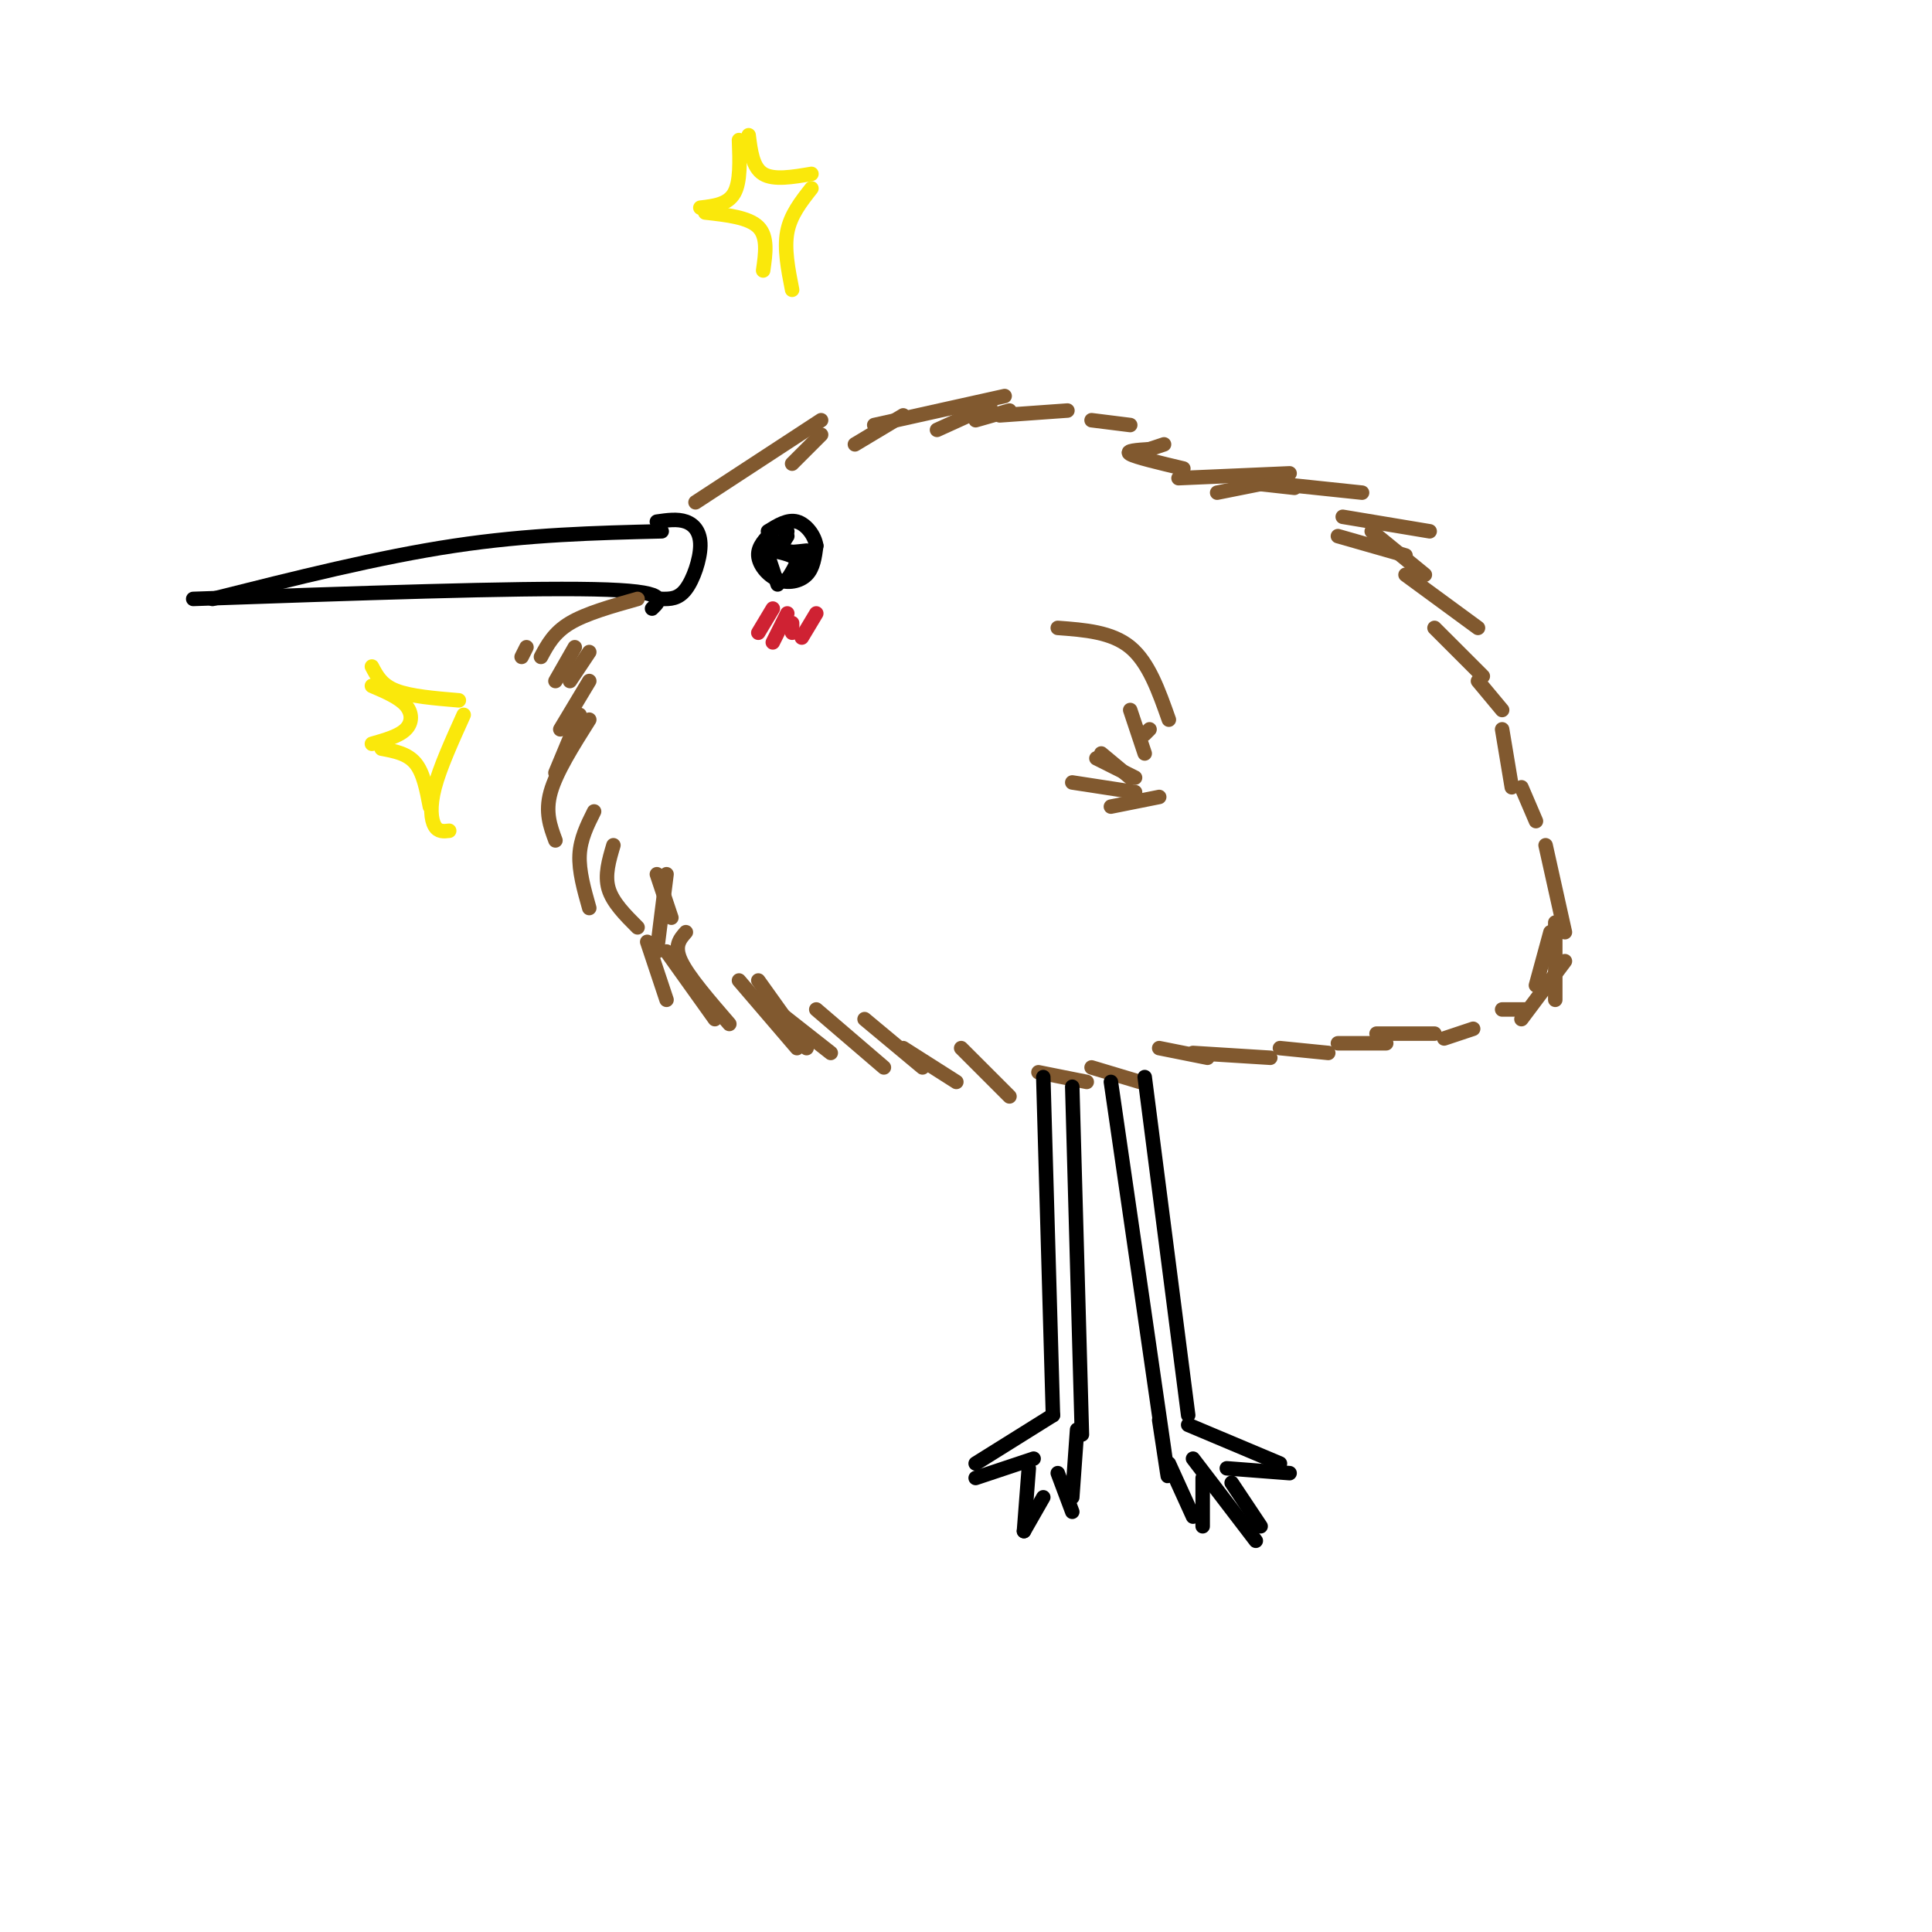 <svg viewBox='0 0 400 400' version='1.1' xmlns='http://www.w3.org/2000/svg' xmlns:xlink='http://www.w3.org/1999/xlink'><g fill='none' stroke='rgb(129,89,47)' stroke-width='3' stroke-linecap='round' stroke-linejoin='round'><path d='M144,104c0.000,0.000 26.000,-17.000 26,-17'/><path d='M170,90c0.000,0.000 -6.000,6.000 -6,6'/><path d='M177,92c0.000,0.000 10.000,-6.000 10,-6'/><path d='M181,88c0.000,0.000 27.000,-6.000 27,-6'/><path d='M205,84c0.000,0.000 -11.000,5.000 -11,5'/><path d='M202,87c0.000,0.000 7.000,-2.000 7,-2'/><path d='M207,86c0.000,0.000 14.000,-1.000 14,-1'/><path d='M226,87c0.000,0.000 8.000,1.000 8,1'/><path d='M241,92c0.000,0.000 -6.000,2.000 -6,2'/><path d='M238,93c-2.583,0.167 -5.167,0.333 -4,1c1.167,0.667 6.083,1.833 11,3'/><path d='M252,102c0.000,0.000 10.000,-2.000 10,-2'/><path d='M259,100c0.000,0.000 9.000,1.000 9,1'/><path d='M244,99c0.000,0.000 23.000,-1.000 23,-1'/><path d='M263,100c0.000,0.000 19.000,2.000 19,2'/><path d='M278,107c0.000,0.000 18.000,3.000 18,3'/><path d='M277,111c0.000,0.000 14.000,4.000 14,4'/><path d='M284,110c0.000,0.000 11.000,9.000 11,9'/><path d='M291,119c0.000,0.000 15.000,11.000 15,11'/><path d='M297,130c0.000,0.000 10.000,10.000 10,10'/><path d='M306,141c0.000,0.000 5.000,6.000 5,6'/><path d='M311,151c0.000,0.000 2.000,12.000 2,12'/><path d='M315,163c0.000,0.000 3.000,7.000 3,7'/><path d='M320,175c0.000,0.000 4.000,18.000 4,18'/><path d='M322,191c0.000,0.000 0.000,16.000 0,16'/><path d='M321,193c0.000,0.000 -3.000,11.000 -3,11'/><path d='M324,199c0.000,0.000 -9.000,12.000 -9,12'/><path d='M138,181c0.000,0.000 -2.000,16.000 -2,16'/><path d='M134,195c0.000,0.000 4.000,12.000 4,12'/><path d='M138,197c0.000,0.000 10.000,14.000 10,14'/><path d='M142,193c-1.250,1.417 -2.500,2.833 -1,6c1.500,3.167 5.750,8.083 10,13'/><path d='M153,203c0.000,0.000 12.000,14.000 12,14'/><path d='M157,203c0.000,0.000 10.000,14.000 10,14'/><path d='M158,207c0.000,0.000 14.000,11.000 14,11'/><path d='M169,209c0.000,0.000 14.000,12.000 14,12'/><path d='M179,211c0.000,0.000 12.000,10.000 12,10'/><path d='M187,217c0.000,0.000 11.000,7.000 11,7'/><path d='M199,217c0.000,0.000 10.000,10.000 10,10'/><path d='M215,222c0.000,0.000 10.000,2.000 10,2'/><path d='M226,221c0.000,0.000 10.000,3.000 10,3'/><path d='M240,217c0.000,0.000 10.000,2.000 10,2'/><path d='M247,218c0.000,0.000 16.000,1.000 16,1'/><path d='M265,217c0.000,0.000 10.000,1.000 10,1'/><path d='M277,216c0.000,0.000 10.000,0.000 10,0'/><path d='M285,214c0.000,0.000 12.000,0.000 12,0'/><path d='M299,215c0.000,0.000 6.000,-2.000 6,-2'/><path d='M311,209c0.000,0.000 5.000,0.000 5,0'/></g>
<g fill='none' stroke='rgb(0,0,0)' stroke-width='3' stroke-linecap='round' stroke-linejoin='round'><path d='M137,110c-13.750,0.333 -27.500,0.667 -43,3c-15.500,2.333 -32.750,6.667 -50,11'/><path d='M40,124c33.583,-1.167 67.167,-2.333 83,-2c15.833,0.333 13.917,2.167 12,4'/><path d='M136,108c2.137,-0.310 4.274,-0.619 6,0c1.726,0.619 3.042,2.167 3,5c-0.042,2.833 -1.440,6.952 -3,9c-1.560,2.048 -3.280,2.024 -5,2'/><path d='M160,110c-1.554,1.554 -3.107,3.107 -3,5c0.107,1.893 1.875,4.125 4,5c2.125,0.875 4.607,0.393 6,-1c1.393,-1.393 1.696,-3.696 2,-6'/><path d='M169,113c-0.311,-2.133 -2.089,-4.467 -4,-5c-1.911,-0.533 -3.956,0.733 -6,2'/><path d='M163,111c-0.833,1.250 -1.667,2.500 -1,3c0.667,0.500 2.833,0.250 5,0'/><path d='M163,110c0.000,0.000 -1.000,3.000 -1,3'/><path d='M160,114c2.250,0.000 4.500,0.000 5,1c0.500,1.000 -0.750,3.000 -2,5'/><path d='M166,116c0.000,0.000 -1.000,2.000 -1,2'/><path d='M160,112c0.000,0.000 -1.000,0.000 -1,0'/><path d='M160,112c0.000,0.000 0.000,1.000 0,1'/><path d='M166,119c0.000,0.000 0.100,0.100 0.1,0.1'/><path d='M160,114c2.250,0.500 4.500,1.000 5,2c0.500,1.000 -0.750,2.500 -2,4'/><path d='M159,115c0.000,0.000 2.000,6.000 2,6'/></g>
<g fill='none' stroke='rgb(129,89,47)' stroke-width='3' stroke-linecap='round' stroke-linejoin='round'><path d='M108,136c0.000,0.000 1.000,-2.000 1,-2'/><path d='M132,124c-5.333,1.500 -10.667,3.000 -14,5c-3.333,2.000 -4.667,4.500 -6,7'/><path d='M119,134c0.000,0.000 -4.000,7.000 -4,7'/><path d='M122,135c0.000,0.000 -4.000,6.000 -4,6'/><path d='M122,141c0.000,0.000 -6.000,10.000 -6,10'/><path d='M120,148c0.000,0.000 -5.000,12.000 -5,12'/><path d='M122,149c-3.417,5.417 -6.833,10.833 -8,15c-1.167,4.167 -0.083,7.083 1,10'/><path d='M123,168c-1.417,2.833 -2.833,5.667 -3,9c-0.167,3.333 0.917,7.167 2,11'/><path d='M127,175c-0.917,3.083 -1.833,6.167 -1,9c0.833,2.833 3.417,5.417 6,8'/><path d='M136,181c0.000,0.000 3.000,9.000 3,9'/><path d='M219,130c5.583,0.417 11.167,0.833 15,4c3.833,3.167 5.917,9.083 8,15'/><path d='M238,151c0.000,0.000 -1.000,1.000 -1,1'/><path d='M234,147c0.000,0.000 3.000,9.000 3,9'/><path d='M228,156c0.000,0.000 6.000,5.000 6,5'/><path d='M227,157c0.000,0.000 8.000,4.000 8,4'/><path d='M222,162c0.000,0.000 13.000,2.000 13,2'/><path d='M230,167c0.000,0.000 10.000,-2.000 10,-2'/></g>
<g fill='none' stroke='rgb(0,0,0)' stroke-width='3' stroke-linecap='round' stroke-linejoin='round'><path d='M230,224c4.667,32.167 9.333,64.333 11,76c1.667,11.667 0.333,2.833 -1,-6'/><path d='M237,223c0.000,0.000 9.000,70.000 9,70'/><path d='M246,295c0.000,0.000 19.000,8.000 19,8'/><path d='M267,305c0.000,0.000 -13.000,-1.000 -13,-1'/><path d='M255,307c0.000,0.000 6.000,9.000 6,9'/><path d='M260,319c0.000,0.000 -13.000,-17.000 -13,-17'/><path d='M249,306c0.000,0.000 0.000,10.000 0,10'/><path d='M247,314c0.000,0.000 -5.000,-11.000 -5,-11'/><path d='M216,223c0.000,0.000 2.000,70.000 2,70'/><path d='M222,225c0.000,0.000 2.000,72.000 2,72'/><path d='M218,293c0.000,0.000 -16.000,10.000 -16,10'/><path d='M202,306c0.000,0.000 12.000,-4.000 12,-4'/><path d='M213,304c0.000,0.000 -1.000,13.000 -1,13'/><path d='M212,317c0.000,0.000 4.000,-7.000 4,-7'/><path d='M219,305c0.000,0.000 3.000,8.000 3,8'/><path d='M222,310c0.000,0.000 1.000,-14.000 1,-14'/></g>
<g fill='none' stroke='rgb(250,232,11)' stroke-width='3' stroke-linecap='round' stroke-linejoin='round'><path d='M153,29c0.167,4.333 0.333,8.667 -1,11c-1.333,2.333 -4.167,2.667 -7,3'/><path d='M146,44c4.500,0.500 9.000,1.000 11,3c2.000,2.000 1.500,5.500 1,9'/><path d='M155,28c0.417,3.333 0.833,6.667 3,8c2.167,1.333 6.083,0.667 10,0'/><path d='M168,39c-2.167,2.750 -4.333,5.500 -5,9c-0.667,3.500 0.167,7.750 1,12'/><path d='M77,142c2.800,1.200 5.600,2.400 7,4c1.400,1.600 1.400,3.600 0,5c-1.400,1.400 -4.200,2.200 -7,3'/><path d='M79,155c2.667,0.500 5.333,1.000 7,3c1.667,2.000 2.333,5.500 3,9'/><path d='M77,138c1.000,1.917 2.000,3.833 5,5c3.000,1.167 8.000,1.583 13,2'/><path d='M96,148c-2.467,5.467 -4.933,10.933 -6,15c-1.067,4.067 -0.733,6.733 0,8c0.733,1.267 1.867,1.133 3,1'/></g>
<g fill='none' stroke='rgb(207,34,51)' stroke-width='3' stroke-linecap='round' stroke-linejoin='round'><path d='M160,126c0.000,0.000 -3.000,5.000 -3,5'/><path d='M163,127c0.000,0.000 -3.000,6.000 -3,6'/><path d='M164,129c0.000,0.000 0.000,2.000 0,2'/><path d='M169,127c0.000,0.000 -3.000,5.000 -3,5'/></g>
</svg>